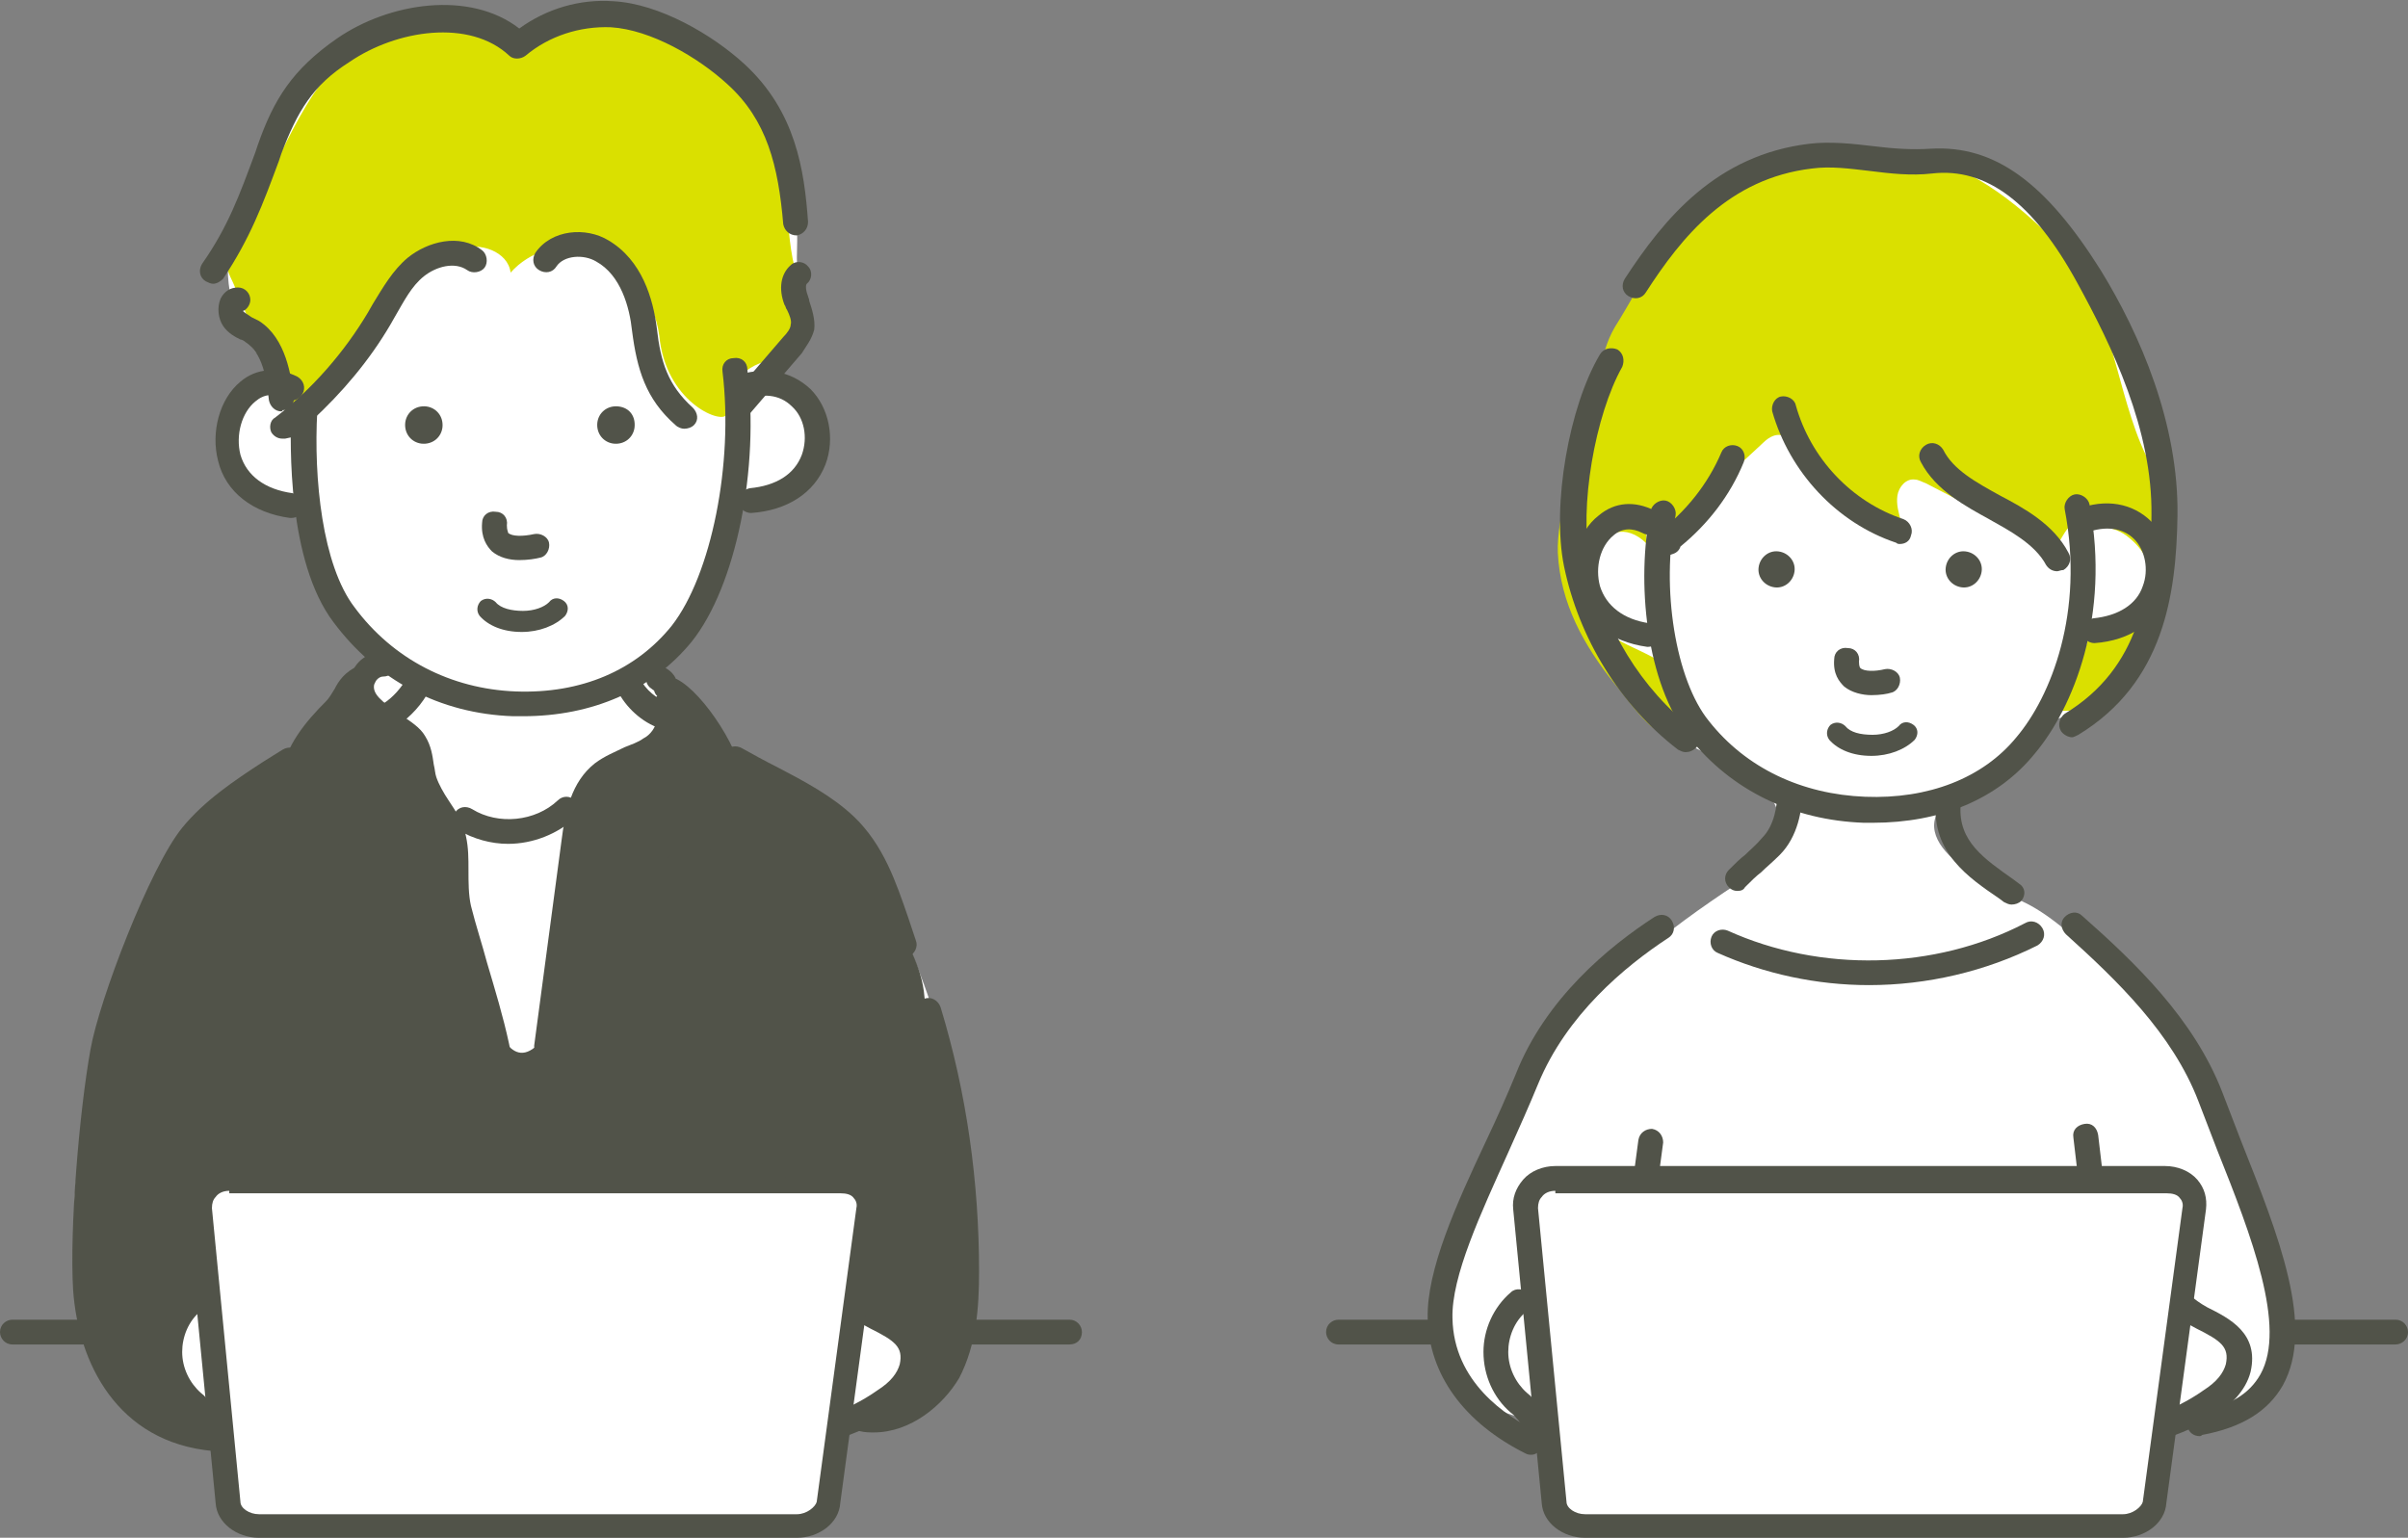 <?xml version="1.0" encoding="utf-8"?>
<!-- Generator: Adobe Illustrator 24.3.0, SVG Export Plug-In . SVG Version: 6.00 Build 0)  -->
<svg version="1.1" id="レイヤー_1" xmlns="http://www.w3.org/2000/svg" xmlns:xlink="http://www.w3.org/1999/xlink" x="0px"
	 y="0px" viewBox="0 0 194.3 124.1" style="enable-background:new 0 0 194.3 124.1;" xml:space="preserve">
<rect x="0" y="0" width="194.3" height="124.1" fill="#808080" stroke="none"/>
<style type="text/css">
	.st0{fill:#FFFFFF;}
	.st1{fill:#DAE000;}
	.st2{fill:#515349;}
</style>
<g>
	<g>
		<path class="st0" d="M153.1,14.2c-4-2.2-9.2-1.5-13.1,1c-3.9,2.4-6.7,6.3-8.8,10.4c-3,5.7-5.1,12.2-4.5,18.7
			c0.6,6.5,4.1,12.9,9.8,15.9c2.6,1.4,6,2.4,6.9,5.2c0.8,2.8-1.1,4.6-3.2,5.9c-5.8,3.8-11.4,8.2-15.4,13.9c-2.1,3-3.5,6.2-4.8,9.6
			c-1.3,3.6-3.6,6.2-3.6,10.4c0,2.4,0.7,4.9,2.2,6.8c1.6,1.8,4.2,2.9,6.5,2.3c-0.4,0.1,1-3.4,1.2-3.7c0.7-1.1,1.3-2.4,2.4-3.2
			c2.2-1.7,4.9-2.1,7.5-2.3c5.7-0.3,11.5-0.2,17.2-0.2c4.5-0.1,10.6-1.4,14.8,0.1c2.7,1,4.8,3.4,5.5,6.1c0.4,1.5-0.3,2.6,1.2,3.2
			c1.4,0.5,3.5,0,4.8-0.7c1.9-0.9,3.3-2.7,3.8-4.7c1.1-4.1-1.3-7.5-2.6-11.1c-1.8-5.1-2.1-10.3-5.6-14.8c-1.6-2.1-3.5-3.8-5.6-5.4
			c-2-1.6-4-3.6-6.2-4.7c-2.4-1.2-10.5-4.8-6.2-8.5c0.8-0.7,2.5-1.1,3.4-1.8c1-0.7,1.9-1.5,2.7-2.4c0.6-0.6,1.2-1.3,1.9-1.8
			c1.4-1,2.6-0.3,3.8-1.5c1.2-1.3,2.2-3.1,3-4.6c1.5-3.1,2.4-6.5,2.4-10c0-5.4-1.8-10.6-3.9-15.5c-1.5-3.5-3.2-7.1-5.9-9.7
			c-2.8-2.6-6.9-4.2-10.5-2.9L153.1,14.2z"/>
		<path class="st1" d="M128,34.2c-1,2.5-2.4,7.7-2.3,10.4c0.2,4.1,2.1,7.5,4.6,10.6c0.9,1,2.8,4,4.3,4.1c2.4,0.2,2.2-2.2,1.3-3.9
			c-1.5-2.9-5.4-2.9-7.4-5.4c-2.4-2.9,0.9-9.6,4.4-6.1c-0.5-2.8,2.2-0.5,3.6-2.4c1.6-2.1,3.8-3.9,5.8-5.8c2.1-2,3.3,1.5,4.6,2.8
			c0.9,0.9,2,1.7,3.1,2.3c0.4,0.2,3.4,1.1,3.4,1.3c-0.2-0.7-0.4-1.4-0.3-2.1c0.1-0.7,0.7-1.4,1.4-1.3c0.3,0,0.6,0.2,0.9,0.3
			c1.9,1,3.7,1.9,5.6,2.9c1.5,0.7,2.9,1.5,4.1,2.6c0.8,0.7,1.5-2.6,2.6-2.3c1.5,0.4,2.8,0.1,4.1,1.2c1.1,0.9,1.8,2.1,1.9,3.6
			c0.2,3.1-2.4,4.5-5.1,4.3c-0.8,2.5-1.7,4.1-3.4,6c7.2,0.7,8-4.4,8.6-9.9c0.4-3.3,1.5-6.8-0.2-9.8c-2.6-4.6-3-11.8-6.1-16.1
			c-2.2-3-7.1-7.3-10.8-8.3c-1.7-0.4-3.4,0-5.2-0.2c-4.5-0.4-8.8,0-12.5,2.2c-4.1,2.3-6.3,7.4-8.7,11.2
			C128.9,28.8,129.2,31.2,128,34.2z"/>
		<g>
			<path class="st2" d="M167.2,59.5c-0.3,0-0.7-0.2-0.9-0.5c-0.3-0.5-0.1-1.1,0.3-1.4c6.1-3.7,7-9.9,7-16c0.1-6.9-3.2-13.7-6-18.8
				c-3.5-6.4-7.3-9.3-11.7-8.8c-1.7,0.2-3.4,0-5-0.2c-1.7-0.2-3.2-0.4-4.7-0.2c-6.7,0.8-10.5,5.5-13.4,10c-0.3,0.5-0.9,0.6-1.4,0.3
				c-0.5-0.3-0.6-0.9-0.3-1.4c3.2-4.9,7.4-10,14.9-10.9c1.7-0.2,3.5,0,5.2,0.2c1.6,0.2,3.1,0.3,4.6,0.2c5.2-0.3,9.3,2.8,13.7,9.8
				c3.2,5.2,6.3,12.4,6.2,19.8c-0.1,6.4-1.1,13.5-8,17.7C167.5,59.4,167.3,59.5,167.2,59.5z"/>
		</g>
		<g>
			<path class="st2" d="M151.1,66.4c-0.2,0-0.5,0-0.7,0c-5.7-0.2-10.7-2.6-14.1-6.9c-3.5-4.3-4.3-12.7-3.1-18.3
				c0.1-0.5,0.7-0.9,1.2-0.8c0.5,0.1,0.9,0.7,0.8,1.2c-1.2,5.8,0,13.3,2.7,16.6c3,3.8,7.5,5.9,12.6,6.1c5.1,0.2,9.5-1.5,12.2-4.8
				c2.8-3.3,5.5-10.1,3.9-18.4c-0.1-0.5,0.3-1.1,0.8-1.2c0.5-0.1,1.1,0.3,1.2,0.8c1.7,9-1.3,16.4-4.4,20.1
				C161.2,64.5,156.6,66.4,151.1,66.4z"/>
		</g>
		<g>
			<path class="st2" d="M133,52.2c0,0-0.1,0-0.1,0c-2.9-0.4-5-2-5.7-4.4c-0.6-2.2,0.1-4.9,1.8-6.2c1.3-1.1,2.9-1.2,4.5-0.4
				c0.5,0.3,0.7,0.9,0.4,1.4c-0.3,0.5-0.9,0.7-1.4,0.4c-0.8-0.4-1.6-0.4-2.3,0.2c-1.1,0.9-1.5,2.6-1.1,4.1c0.5,1.6,1.9,2.7,4,3
				c0.5,0.1,0.9,0.6,0.9,1.1C133.9,51.9,133.4,52.2,133,52.2z"/>
		</g>
		<g>
			<path class="st2" d="M169,51.9c-0.5,0-1-0.4-1-0.9c0-0.6,0.4-1,0.9-1.1c2-0.2,3.5-1.1,4-2.6c0.5-1.3,0.2-2.9-0.7-3.8
				c-0.9-0.9-2.3-1.1-3.9-0.5c-0.5,0.2-1.1-0.1-1.3-0.6c-0.2-0.5,0.1-1.1,0.6-1.3c2.3-0.9,4.5-0.5,6,1c1.5,1.5,2,3.9,1.2,5.9
				C174,50.2,171.9,51.7,169,51.9C169,51.9,169,51.9,169,51.9z"/>
		</g>
		<g>
			<path class="st2" d="M140.2,71.9c-0.3,0-0.5-0.1-0.7-0.3c-0.4-0.4-0.4-1,0-1.4c0.5-0.5,0.9-0.9,1.3-1.2c0.4-0.4,0.9-0.8,1.4-1.4
				c1-1,1.2-2.7,1.2-3.4c0-0.6,0.5-1,1-1c0.6,0,1,0.5,1,1c0,1.1-0.3,3.3-1.8,4.8c-0.6,0.6-1.1,1-1.5,1.4c-0.4,0.3-0.8,0.7-1.3,1.2
				C140.7,71.8,140.5,71.9,140.2,71.9z"/>
		</g>
		<g>
			<path class="st2" d="M162.3,73c-0.2,0-0.4-0.1-0.6-0.2l-0.4-0.3c-2.5-1.7-5.4-3.7-5.1-7.7c0-0.6,0.5-1,1.1-0.9
				c0.6,0,1,0.5,0.9,1.1c-0.2,2.9,1.9,4.3,4.3,6l0.4,0.3c0.5,0.3,0.6,0.9,0.2,1.4C162.9,72.9,162.6,73,162.3,73z"/>
		</g>
		<g>
			<path class="st2" d="M177.5,115.9c-0.5,0-0.9-0.3-1-0.8c-0.1-0.5,0.3-1.1,0.8-1.2c2.6-0.4,4.2-1.4,5.1-3
				c2.1-3.8-0.7-11.1-3.5-18.1c-0.5-1.3-1-2.6-1.5-3.9c-2.1-5.5-6.6-9.8-10.7-13.5c-0.4-0.4-0.5-1-0.1-1.4c0.4-0.4,1-0.5,1.4-0.1
				c4.3,3.8,9,8.3,11.3,14.2c0.5,1.3,1,2.6,1.5,3.9c3.1,7.8,6,15.1,3.4,19.8c-1.2,2.1-3.3,3.4-6.5,4
				C177.6,115.9,177.5,115.9,177.5,115.9z"/>
		</g>
		<g>
			<path class="st2" d="M151,56.1c-0.7,0-1.6-0.2-2.2-0.7c-0.4-0.4-0.9-1-0.8-2.2c0-0.6,0.5-1,1.1-0.9c0.6,0,1,0.5,0.9,1.1
				c0,0.4,0.1,0.5,0.1,0.5c0.3,0.3,1.2,0.3,2,0.1c0.5-0.1,1.1,0.2,1.2,0.7c0.1,0.5-0.2,1.1-0.7,1.2C152.3,56,151.7,56.1,151,56.1z"
				/>
		</g>
		<g>
			<path class="st2" d="M144.8,46.1c-0.1,0.8-0.8,1.4-1.6,1.3c-0.8-0.1-1.4-0.8-1.3-1.6c0.1-0.8,0.8-1.4,1.6-1.3
				C144.3,44.6,144.9,45.3,144.8,46.1z"/>
			<path class="st2" d="M159.9,46.1c-0.1,0.8-0.8,1.4-1.6,1.3c-0.8-0.1-1.4-0.8-1.3-1.6c0.1-0.8,0.8-1.4,1.6-1.3
				C159.4,44.6,160,45.3,159.9,46.1z"/>
		</g>
		<g>
			<path class="st2" d="M150.8,79.5c-4.2,0-8.4-0.9-12.2-2.6c-0.5-0.2-0.7-0.8-0.5-1.3c0.2-0.5,0.8-0.7,1.3-0.5
				c7.5,3.4,16.7,3.2,24-0.6c0.5-0.3,1.1-0.1,1.4,0.4c0.3,0.5,0.1,1.1-0.4,1.4C160.2,78.4,155.5,79.5,150.8,79.5z"/>
		</g>
		<g>
			<path class="st2" d="M136,60.7c-0.2,0-0.4-0.1-0.6-0.2c-4.7-3.6-8-9-9.2-14.8c-1-4.9,0.4-12.9,2.9-17.1c0.3-0.5,0.9-0.6,1.4-0.4
				c0.5,0.3,0.6,0.9,0.4,1.4c-2.2,3.9-3.5,11.4-2.6,15.7c1.1,5.3,4.1,10.3,8.4,13.6c0.4,0.3,0.5,1,0.2,1.4
				C136.6,60.6,136.3,60.7,136,60.7z"/>
		</g>
		<g>
			<path class="st2" d="M153.3,43.9c-0.1,0-0.2,0-0.3-0.1c-4.8-1.6-8.6-5.7-10-10.6c-0.1-0.5,0.2-1.1,0.7-1.2
				c0.5-0.1,1.1,0.2,1.2,0.7c1.2,4.3,4.5,7.8,8.7,9.2c0.5,0.2,0.8,0.8,0.6,1.3C154.1,43.7,153.7,43.9,153.3,43.9z"/>
		</g>
		<g>
			<path class="st2" d="M166,46.1c-0.4,0-0.7-0.2-0.9-0.5c-0.9-1.7-3-2.8-4.6-3.7c-1.8-1-4.3-2.3-5.5-4.6c-0.3-0.5-0.1-1.1,0.4-1.4
				c0.5-0.3,1.1-0.1,1.4,0.4c0.8,1.6,2.6,2.6,4.6,3.7c1.9,1,4.3,2.3,5.5,4.6c0.3,0.5,0.1,1.1-0.4,1.4C166.3,46,166.1,46.1,166,46.1z
				"/>
		</g>
		<g>
			<path class="st2" d="M134.4,44.8c-0.4,0-0.7-0.2-0.9-0.5c-0.2-0.4-0.1-1,0.3-1.3c2.2-1.7,4-3.9,5.1-6.5c0.2-0.5,0.8-0.7,1.3-0.5
				c0.5,0.2,0.7,0.8,0.5,1.3c-1.1,2.7-2.9,5-5.1,6.8c-0.1,0.3-0.3,0.5-0.6,0.6l-0.3,0.1C134.6,44.8,134.5,44.8,134.4,44.8z"/>
		</g>
		<g>
			<path class="st2" d="M123.6,117.4c-0.2,0-0.3,0-0.5-0.1c-5-2.5-7.8-6.4-7.9-10.9c-0.1-3.9,2.3-9.2,4.7-14.3
				c0.9-1.9,1.7-3.7,2.4-5.4c2.4-6.1,7.5-10.3,11.2-12.7c0.5-0.3,1.1-0.2,1.4,0.3c0.3,0.5,0.2,1.1-0.3,1.4
				c-3.5,2.3-8.2,6.2-10.5,11.8c-0.7,1.7-1.5,3.5-2.4,5.5c-2.2,4.9-4.6,10-4.5,13.4c0.1,5.1,4.3,7.9,6.8,9.1
				c0.5,0.3,0.7,0.9,0.4,1.4C124.3,117.1,123.9,117.4,123.6,117.4z"/>
		</g>
		<g>
			<path class="st2" d="M169,117c-0.5,0-1-0.4-1-1c0-0.5,0.4-1,0.9-1l0.4,0c0.1,0,0.2,0,0.2,0c2.9-0.1,5.9-1.1,8.3-2.8
				c1.1-0.7,1.6-1.4,1.8-2.1c0.3-1.4-0.4-1.9-2.4-2.9c-1.4-0.7-2.4-1.7-3.3-2.7c-0.8-0.8-1.6-1.6-2.6-2.1c-1.1-0.6-2-0.7-2.7-0.4
				c-1.6,0.6-2.5,3.3-3.3,5.6c-0.3,1-0.7,2-1.1,2.8c-0.2,0.5-0.8,0.7-1.3,0.5c-0.5-0.2-0.7-0.8-0.5-1.3c0.3-0.7,0.6-1.6,1-2.6
				c0.9-2.7,2-5.9,4.4-6.8c1.3-0.5,2.8-0.4,4.4,0.5c1.3,0.6,2.2,1.6,3.1,2.5c0.9,0.9,1.7,1.7,2.8,2.3c1.8,0.9,4.2,2.1,3.5,5.2
				c-0.4,1.6-1.7,2.7-2.6,3.4C176.1,115.9,172.6,117,169,117C169,117,169,117,169,117z"/>
		</g>
		<g>
			<g>
				<path class="st0" d="M173.9,121.2c-0.1,1.1-1.3,1.9-2.6,1.9h-43.4c-1.3,0-2.4-0.9-2.5-1.9l-2.3-23.7c-0.1-1.3,1-2.4,2.4-2.4
					h49.2c1.5,0,2.5,1.1,2.3,2.4L173.9,121.2z"/>
				<path class="st2" d="M171.3,124.1h-43.4c-1.8,0-3.4-1.2-3.5-2.8l-2.3-23.7c-0.1-0.9,0.2-1.7,0.8-2.4c0.6-0.7,1.6-1.1,2.6-1.1
					h49.2c1,0,2,0.4,2.6,1.1c0.6,0.7,0.8,1.5,0.7,2.4l-3.2,23.7C174.7,122.9,173.1,124.1,171.3,124.1z M125.5,96.1
					c-0.5,0-0.9,0.2-1.1,0.5c-0.2,0.2-0.3,0.5-0.3,0.9l2.3,23.7c0,0.5,0.7,1,1.5,1h43.4c0.8,0,1.5-0.6,1.6-1l0,0l3.2-23.7
					c0.1-0.4-0.1-0.7-0.2-0.8c-0.2-0.3-0.6-0.4-1.1-0.4H125.5z"/>
			</g>
		</g>
		<g>
			<path class="st2" d="M116.2,108.5H108c-0.6,0-1-0.5-1-1c0-0.6,0.5-1,1-1h8.2c0.6,0,1,0.5,1,1
				C117.2,108.1,116.8,108.5,116.2,108.5z"/>
		</g>
		<g>
			<path class="st2" d="M193.3,108.5h-9c-0.6,0-1-0.5-1-1c0-0.6,0.5-1,1-1h9c0.6,0,1,0.5,1,1C194.3,108.1,193.8,108.5,193.3,108.5z"
				/>
		</g>
		<g>
			<path class="st2" d="M124.3,115.9c-0.2,0-0.4,0-0.5-0.1c-0.7-0.4-1-0.8-1.3-1.2c-0.2-0.2-0.3-0.4-0.6-0.6c-1.4-1.2-2.2-3-2.2-4.9
				c0-1.8,0.8-3.6,2.2-4.8c0.4-0.4,1.1-0.3,1.4,0.1c0.4,0.4,0.3,1.1-0.1,1.4c-1,0.8-1.5,2.1-1.5,3.3c0,1.3,0.6,2.5,1.5,3.3
				c0.4,0.3,0.6,0.6,0.8,0.9c0.2,0.3,0.4,0.5,0.7,0.7c0.5,0.3,0.6,0.9,0.3,1.4C125,115.7,124.7,115.9,124.3,115.9z"/>
		</g>
		<g>
			<path class="st2" d="M168.7,96.1c-0.5,0-0.9-0.4-1-0.9l-0.4-3.4c-0.1-0.6,0.3-1,0.9-1.1c0.6-0.1,1,0.3,1.1,0.9l0.4,3.4
				c0.1,0.6-0.3,1-0.9,1.1C168.7,96.1,168.7,96.1,168.7,96.1z"/>
		</g>
		<g>
			<path class="st2" d="M132.8,96.1c0,0-0.1,0-0.1,0c-0.6-0.1-0.9-0.6-0.9-1.1l0.4-3c0.1-0.6,0.6-0.9,1.1-0.9
				c0.6,0.1,0.9,0.6,0.9,1.1l-0.4,3C133.8,95.7,133.3,96.1,132.8,96.1z"/>
		</g>
		<g>
			<path class="st2" d="M151,61c-1.5,0-2.7-0.5-3.4-1.3c-0.3-0.4-0.2-0.9,0.1-1.2c0.4-0.3,0.9-0.2,1.2,0.1c0.4,0.5,1.2,0.7,2.2,0.7
				c0.9,0,1.7-0.3,2.1-0.7c0.3-0.4,0.8-0.4,1.2-0.1c0.4,0.3,0.4,0.8,0.1,1.2C153.7,60.5,152.4,61,151,61C151,61,151,61,151,61z"/>
		</g>
	</g>
	<g>
		<path class="st0" d="M41.4,4c-2.8-3.6-8.5-3.9-12.5-1.7c-4,2.3-6.6,6.4-8.4,10.7c-1.3,2.9-2.3,6.1-2.1,9.3c0.2,3.2,1.7,6.5,4.5,8
			c-2.8,0.5-4.9,3.4-4.4,6.2c0.5,2.8,3.5,4.8,6.3,4.3c0.4,4.6,2.6,9,5.9,12.1c-2.5,5.2-8.2,7.8-12.2,11.9c-4,4-5.6,9-7.6,14.2
			C8.6,85,6.1,91.1,6,97.7c-0.1,6.6,2.7,13.7,8.5,16.8c4.6,2.5,10.3,2.1,15.5,1.7c9.9-0.8,21.4-3.6,31.2-2.1
			c2.8,0.4,5.6,0.9,8.3,0.4c7.8-1.5,9.8-11.3,9-17.9c-1.2-10.5-5.4-27.4-15.2-32.7c-1.2-0.6-3.3-1-4.1-1.9c-1.2-1.3-1.2-3.2-2.7-4.3
			c-0.4-0.3-4.1-2.5-4-2.6c4-4,6.5-9.5,7-15.1c2.7,1.3,6.3-0.4,7-3.3c0.7-2.9-1.7-6.1-4.6-6.2c1-1.5,2-3.4,2.4-5.3
			c0.3-1.5,0-2.9,0-4.4c0.1-3.6,0-7.1-1.8-10.3C60,6.5,56.1,3.6,51.8,2.2c-2.1-0.6-3.6-0.8-5.6-0.1C45.8,2.3,41.1,3.6,41.4,4z"/>
		<path class="st2" d="M36.6,68.2c-0.3-2.3-1.7-4.6-2.8-6.6c-1.1-2-3-5.5-5.3-5.4c-2.2,0.1-3.1,3-5.5,5.1c-2.8-0.1-5.4,3.1-7,5.4
			c-2.4,3.1-3.8,7.9-5.7,11.1c-1.5,2.6-1.6,7.7-2.2,10.6c-0.6,2.7-0.4,4-1.1,6.7c-1.5,5.9,0.3,11.2,3,16.6c0.6,1.3,1.4,2.6,2.6,3.5
			c1.2,0.9,3.4,0.9,4.8,0.3c-1.2,0.5-3.3-3.2-3.5-3.8c-0.6-1.8-0.7-2.9-0.1-4.8c0.3-1,2.2-1.3,2.7-2.7c0.6-1.8-0.1-4.7,1-5.5
			c1.3-0.9,5.3,0,6.9,0.1c5.4,0.2,10.7,0.3,16.1,0.3c5.2,0,10.4-0.1,15.6-0.3c1.9-0.1,3.9-0.1,5.8-0.1c1.9,0,4.6-1,6.3,0
			c1.1,0.7,1.8,2.1,1.7,3.4c-0.1,0.8-0.5,1.6-0.2,2.4c0.2,0.8,1,1.2,1.6,1.8c2,1.7,2.8,4.7,1.9,7.1c0.7-1.2,2.7-1.5,3.3-2.8
			c2.5-5.4,2.5-12.4,0.9-18c-0.9-3.1-2.5-8.9-2.8-12.1c-0.2-2.7-1.7-4.7-2.6-7.3c-0.7-1.9-2.3-4.3-3.4-6c-1.2-1.8-2.6-2.8-4.5-3.8
			c-0.5-0.3-4.7-2.2-4.6-2.1c-0.7-2-4.4-3-4.6-5.2c-0.4,2.1-2.4,4.5-3.9,5.2c-2.2,1-3.3,2.1-3.8,4.4c-1.8,8.1-1.8,10.3-3.6,18.4
			c-2.4,2.6-3.5-1.3-4.6-3.5C37,76.6,37.2,72.7,36.6,68.2z"/>
		<path class="st1" d="M46.4,2c-1.4,0.2-2.9,0.6-4.2,1.2C42,3.3,39.7,2.1,39.3,2c-1.3-0.3-2.6-0.3-3.8-0.2c-2.3,0.3-4.6,1.3-6.7,2.3
			c-4.2,2.1-6.6,10.4-9.4,14.1c-0.6,0.8-1.2,1.6-1.2,2.6c0,0.7,0.3,1.4,0.6,2c0.8,1.8,1.5,3.7,2.4,5.5c1.2,2.3,2.6,3.4,1.4,6.2
			c2.7-1.2,5.2-3.4,6.6-6.1c0.5-1,0.7-2.2,1.2-3.2c0.7-1.4,2-2.5,2.9-3.7c1-1.4,2.2-0.8,3.8-1.4c1.6-0.6,3.9,0.2,4.1,1.9
			c1.5-1.7,4-2.5,6.1-1.8c3.2,0.9,5.5,3.8,5.9,6.9c0.5,5.3,4.9,7.1,5.4,6.4c2-2.5,0-3.3,3.3-4.4c3.7-1.2,3.4-3.9,2.4-6.9
			c-1.1-3.2-0.5-9-2.2-12.6c-1.7-3.7-5.7-5.3-9.2-6.7C50.8,2,48.6,1.7,46.4,2z"/>
		<g>
			<path class="st2" d="M17.2,117.1C17.2,117.1,17.1,117.1,17.2,117.1c-7.8-0.7-10.9-7.2-11.3-13c-0.3-4.9,0.5-14.4,1.4-19.4
				C8,80.7,12.1,70,14.7,66.8c1.8-2.2,4.2-3.8,6.5-5.3c0.5-0.3,1.1-0.7,1.6-1c0.5-0.3,1.1-0.2,1.4,0.3c0.3,0.5,0.2,1.1-0.3,1.4
				c-0.5,0.4-1.1,0.7-1.6,1c-2.2,1.4-4.4,2.8-6,4.8c-2.2,2.7-6.2,12.9-7,17c-0.9,4.7-1.7,14.2-1.4,18.9c0.1,2.4,1.3,10.4,9.4,11.2
				c0.6,0.1,1,0.5,0.9,1.1C18.1,116.7,17.7,117.1,17.2,117.1z"/>
		</g>
		<g>
			<path class="st2" d="M72.8,77.3c-0.4,0-0.8-0.3-0.9-0.7c-0.2-0.6-0.4-1.2-0.6-1.8c-0.9-2.8-1.8-5.4-3.9-7.4
				c-1.6-1.5-3.6-2.6-5.7-3.7c-1-0.5-2-1-2.9-1.6c-0.5-0.3-0.6-0.9-0.3-1.4c0.3-0.5,0.9-0.6,1.4-0.3c0.9,0.5,1.8,1,2.8,1.5
				c2.1,1.1,4.4,2.3,6.2,4c2.4,2.3,3.4,5.3,4.4,8.2c0.2,0.6,0.4,1.2,0.6,1.8c0.2,0.5-0.1,1.1-0.6,1.3C73,77.3,72.9,77.3,72.8,77.3z"
				/>
		</g>
		<g>
			<path class="st2" d="M41.9,45.2c-0.8,0-1.6-0.2-2.2-0.7c-0.4-0.4-0.9-1.1-0.8-2.3c0-0.6,0.5-1,1.1-0.9c0.6,0,1,0.5,0.9,1.1
				c0,0.4,0.1,0.5,0.1,0.6c0.3,0.3,1.2,0.3,2.1,0.1c0.5-0.1,1.1,0.2,1.2,0.7c0.1,0.5-0.2,1.1-0.7,1.2C43.2,45.1,42.6,45.2,41.9,45.2
				z"/>
		</g>
		<g>
			<path class="st2" d="M42.2,57.8c-0.3,0-0.5,0-0.8,0c-5.9-0.2-11-2.9-14.5-7.6c-3.7-4.9-3.5-14.3-3.4-17.1c0-0.6,0.5-1,1.1-1
				c0.6,0,1,0.5,1,1.1c-0.3,5.4,0.4,12.4,3,15.8c3.1,4.2,7.8,6.6,13,6.8c5.3,0.2,9.7-1.7,12.6-5.3c3.2-4.1,5-13.1,4.1-20.5
				c-0.1-0.6,0.3-1.1,0.9-1.1c0.6-0.1,1.1,0.3,1.1,0.9c1,8-0.9,17.5-4.5,22C52.6,55.7,47.8,57.8,42.2,57.8z"/>
		</g>
		<g>
			<path class="st2" d="M23.5,41.8c0,0-0.1,0-0.1,0c-3-0.4-5.2-2.1-5.8-4.6c-0.6-2.3,0.1-5,1.8-6.4c1.3-1.1,3-1.2,4.6-0.4
				c0.5,0.3,0.7,0.9,0.4,1.4c-0.3,0.5-0.9,0.7-1.4,0.4c-0.9-0.5-1.7-0.4-2.4,0.2c-1.1,0.9-1.6,2.7-1.2,4.3c0.5,1.7,2,2.8,4.2,3.1
				c0.5,0.1,0.9,0.6,0.9,1.1C24.4,41.5,24,41.8,23.5,41.8z"/>
		</g>
		<g>
			<path class="st2" d="M60.6,41.4c-0.5,0-1-0.4-1-0.9c0-0.6,0.4-1,0.9-1.1c2.1-0.2,3.6-1.1,4.2-2.7c0.5-1.4,0.2-3-0.8-3.9
				c-1-1-2.4-1.1-4-0.5c-0.5,0.2-1.1-0.1-1.3-0.6c-0.2-0.5,0.1-1.1,0.6-1.3c2.4-0.9,4.6-0.5,6.2,1c1.5,1.5,2,4,1.2,6.1
				C65.7,39.8,63.5,41.2,60.6,41.4C60.6,41.4,60.6,41.4,60.6,41.4z"/>
		</g>
		<g>
			<path class="st2" d="M17.2,22.9c-0.2,0-0.4-0.1-0.6-0.2c-0.5-0.3-0.6-0.9-0.3-1.4c2.1-3,3-5.5,4.3-9l0.2-0.6
				c1.3-3.7,2.8-6.1,6.4-8.6c4.2-2.9,10.7-3.9,14.7-0.8c2.2-1.6,4.9-2.4,7.6-2.2c3.7,0.2,8,2.7,10.6,5.1c4.1,3.8,4.8,8.5,5.1,12.7
				c0,0.6-0.4,1-0.9,1.1c-0.6,0-1-0.4-1.1-0.9c-0.4-4.7-1.3-8.4-4.5-11.3c-2.4-2.2-6.2-4.4-9.4-4.6c-2.5-0.1-5,0.7-6.9,2.3
				c-0.4,0.3-1,0.3-1.3,0c-3.2-3-9.1-2.1-12.9,0.5C25.2,6.9,24,9,22.7,12.4L22.5,13c-1.3,3.5-2.3,6.2-4.5,9.5
				C17.8,22.7,17.5,22.9,17.2,22.9z"/>
		</g>
		<g>
			<path class="st2" d="M35.7,34.5c-0.1,0.8-0.8,1.4-1.7,1.3c-0.8-0.1-1.4-0.8-1.3-1.7c0.1-0.8,0.8-1.4,1.7-1.3
				C35.2,32.9,35.8,33.6,35.7,34.5z"/>
			<path class="st2" d="M51.2,34.5c-0.1,0.8-0.8,1.4-1.7,1.3c-0.8-0.1-1.4-0.8-1.3-1.7c0.1-0.8,0.8-1.4,1.7-1.3
				C50.8,32.9,51.3,33.6,51.2,34.5z"/>
		</g>
		<g>
			<path class="st2" d="M55.2,34.6c-0.2,0-0.5-0.1-0.7-0.3c-2.4-2.1-3.1-4.5-3.5-7.6c-0.2-1.9-0.9-4.5-2.9-5.6
				c-1-0.6-2.6-0.5-3.2,0.4c-0.3,0.5-0.9,0.6-1.4,0.3c-0.5-0.3-0.6-0.9-0.3-1.4c1.3-1.9,4.1-2.1,5.9-1c2.7,1.6,3.6,4.7,3.9,7.1
				c0.3,2.7,0.9,4.6,2.9,6.4c0.4,0.4,0.5,1,0.1,1.4C55.8,34.5,55.5,34.6,55.2,34.6z"/>
		</g>
		<g>
			<path class="st2" d="M22.8,35.4c-0.4,0-0.7-0.2-0.9-0.5c-0.2-0.4-0.1-1,0.3-1.2c3-2.3,5.6-5.3,7.5-8.5c0.1-0.2,0.3-0.5,0.4-0.7
				c0.8-1.3,1.6-2.7,2.8-3.7c1.6-1.3,4.2-2,6-0.6c0.4,0.3,0.5,1,0.2,1.4c-0.3,0.4-1,0.5-1.4,0.2c-1-0.7-2.5-0.3-3.5,0.5
				c-1,0.8-1.6,2-2.3,3.2c-0.1,0.2-0.3,0.5-0.4,0.7c-1.7,2.9-3.9,5.5-6.4,7.8c0.1,0.5-0.2,1-0.7,1.1L23,35.4
				C23,35.4,22.9,35.4,22.8,35.4z"/>
		</g>
		<g>
			<path class="st2" d="M22.7,33.2c-0.5,0-0.9-0.4-1-0.9c-0.2-1.8-0.5-3.8-1.9-4.7c-0.1-0.1-0.3-0.2-0.4-0.2c-0.4-0.2-1-0.5-1.4-1.1
				c-0.4-0.6-0.5-1.5-0.2-2.2c0.3-0.6,0.8-0.9,1.4-0.9c0.6,0,1,0.5,1,1c0,0.4-0.3,0.8-0.6,0.9c0.1,0.1,0.4,0.3,0.7,0.5
				c0.2,0.1,0.4,0.2,0.6,0.3c2.2,1.4,2.6,4.5,2.8,6.1c0.1,0.6-0.3,1.1-0.9,1.1C22.8,33.2,22.7,33.2,22.7,33.2z"/>
		</g>
		<g>
			<path class="st2" d="M59.6,33.8c-0.2,0-0.5-0.1-0.6-0.2c-0.4-0.4-0.5-1-0.1-1.4l4.3-5c0.3-0.3,0.6-0.7,0.6-1
				c0.1-0.3-0.1-0.8-0.3-1.2c-0.1-0.1-0.1-0.3-0.2-0.4c-0.5-1.3-0.3-2.5,0.5-3.2c0.4-0.4,1.1-0.3,1.4,0.1c0.4,0.4,0.3,1.1-0.1,1.4
				c-0.1,0.1-0.1,0.5,0.1,1c0,0.1,0.1,0.2,0.1,0.4c0.2,0.6,0.5,1.5,0.4,2.3c-0.2,0.8-0.7,1.4-1,1.9l-4.3,5
				C60.2,33.7,59.9,33.8,59.6,33.8z"/>
		</g>
		<g>
			<path class="st2" d="M31.5,58.7c-0.3,0-0.7-0.2-0.9-0.5c-0.3-0.5-0.1-1.1,0.3-1.4c0.8-0.5,1.5-1.3,2-2.2c0.3-0.5,0.9-0.7,1.4-0.4
				c0.5,0.3,0.7,0.9,0.4,1.4c-0.6,1.2-1.6,2.3-2.7,3C31.8,58.6,31.6,58.7,31.5,58.7z"/>
		</g>
		<g>
			<path class="st2" d="M53.6,58.9c-0.1,0-0.2,0-0.3-0.1c-1.5-0.5-2.8-1.7-3.5-3.1c-0.3-0.5-0.1-1.1,0.4-1.4
				c0.5-0.3,1.1-0.1,1.4,0.4c0.5,1,1.4,1.7,2.4,2.1c0.5,0.2,0.8,0.8,0.6,1.3C54.3,58.6,54,58.9,53.6,58.9z"/>
		</g>
		<g>
			<path class="st2" d="M40.9,92.2C40.9,92.2,40.9,92.2,40.9,92.2c-0.6,0-1-0.5-1-1c0.1-4.7-1.1-8.7-2.4-12.9
				c-0.5-1.5-0.9-3-1.3-4.7c-0.3-1.2-0.3-2.3-0.3-3.4c0-0.8,0-1.6-0.1-2.3c-0.1-0.7-0.6-1.4-1.1-2.2c-0.5-0.7-1-1.5-1.3-2.4
				c-0.1-0.5-0.2-0.9-0.3-1.3c-0.1-0.6-0.2-1.1-0.4-1.5c-0.3-0.4-0.9-0.8-1.6-1.3c-1.5-1-3.4-2.3-2.8-4.6c0.3-1.2,1.4-2,2.6-2
				c0.5,0,1,0.4,1,1c0,0.6-0.4,1-1,1c-0.3,0-0.6,0.3-0.7,0.6c-0.2,0.8,0.6,1.4,2,2.4c0.9,0.6,1.7,1.1,2.1,1.8
				c0.5,0.8,0.6,1.6,0.7,2.3c0.1,0.4,0.1,0.7,0.2,1c0.2,0.6,0.6,1.3,1,1.9c0.6,0.9,1.2,1.8,1.4,2.9c0.2,0.9,0.2,1.8,0.2,2.7
				c0,1,0,2,0.2,2.9c0.4,1.6,0.9,3.1,1.3,4.6c1.3,4.4,2.6,8.5,2.5,13.6C41.9,91.8,41.4,92.2,40.9,92.2z"/>
		</g>
		<g>
			<path class="st2" d="M44.1,85.5c0,0-0.1,0-0.1,0c-0.6-0.1-0.9-0.6-0.9-1.1l2.2-16.5c0.3-2.4,0.8-4.8,2.7-6.3
				c0.8-0.6,1.6-0.9,2.4-1.3c0.5-0.2,1.1-0.4,1.5-0.7c0.6-0.3,1-0.9,1.1-1.5c0.1-0.3,0-0.5-0.1-0.6c-0.3-0.4-0.2-1.1,0.2-1.4
				c0.4-0.3,1.1-0.2,1.4,0.2c0.5,0.6,0.6,1.4,0.5,2.2c-0.2,1.1-1,2.2-2.1,2.8c-0.6,0.3-1.2,0.6-1.8,0.8c-0.7,0.3-1.4,0.5-1.9,1
				c-1.3,1-1.7,3-1.9,5l-2.2,16.5C45,85.1,44.6,85.5,44.1,85.5z"/>
		</g>
		<g>
			<path class="st2" d="M29,71.9c-0.2,0-0.4-0.1-0.6-0.2c-1.4-1.1-2.8-2.2-3.9-3.6c-1.3-1.7-2-3.7-1.8-5.5c0.3-2.4,2-4.4,3.6-6
				c0.3-0.3,0.5-0.7,0.7-1c0.3-0.6,0.8-1.4,2-1.9c0.5-0.2,1.1,0.1,1.3,0.6c0.2,0.5-0.1,1.1-0.6,1.3c-0.5,0.2-0.6,0.4-0.9,0.9
				c-0.2,0.4-0.5,0.9-1,1.5c-1.4,1.4-2.8,3-3,4.8c-0.2,1.7,0.8,3.3,1.3,4c0.7,0.9,1.6,1.7,2.5,2.4c0.6-1.6,1.5-3.1,2.6-4.4
				c0.3-0.4,0.9-0.7,1.3-0.8c0.5-0.2,1.1,0,1.3,0.5c0.2,0.5,0,1.1-0.5,1.3c-0.3,0.1-0.5,0.2-0.5,0.3c-1.2,1.4-2.2,3.2-2.7,5
				c-0.1,0.3-0.3,0.6-0.7,0.7C29.2,71.9,29.1,71.9,29,71.9z"/>
		</g>
		<g>
			<path class="st2" d="M41,68.1c-1.4,0-2.8-0.4-4-1.1c-0.5-0.3-0.6-0.9-0.3-1.4c0.3-0.5,0.9-0.6,1.4-0.3c2.1,1.3,5.1,1,6.9-0.7
				c0.4-0.4,1-0.4,1.4,0c0.4,0.4,0.4,1,0,1.4C45,67.3,43,68.1,41,68.1z"/>
		</g>
		<g>
			<path class="st2" d="M53.6,72.2c-0.1,0-0.1,0-0.2,0c-0.3-0.1-0.6-0.3-0.8-0.6l-2-4.9c-0.1-0.3-0.3-0.8-0.5-0.9
				c-0.1-0.1-0.2,0-0.2,0c-0.5,0.2-1.1-0.1-1.3-0.6c-0.2-0.5,0.1-1.1,0.6-1.3c0.8-0.3,1.5-0.2,2.1,0.3c0.6,0.5,0.9,1.2,1.1,1.7
				l1.4,3.4c0.1-0.1,0.2-0.2,0.3-0.3c1.6-1.6,3.9-4,3.9-5.6c0-1.9-2.9-6.1-4.3-6.8c-0.6-0.3-0.8-0.5-0.9-0.8c0-0.1-0.1-0.1-0.2-0.2
				c-0.5-0.3-0.6-0.9-0.3-1.4c0.3-0.5,0.9-0.6,1.4-0.3c0.5,0.3,0.7,0.6,0.8,0.8c0,0,0,0.1,0.1,0.1c2.2,1.1,5.4,6.1,5.4,8.6
				c0,2.5-2.5,5.1-4.5,7.1c-0.5,0.5-1,1-1.4,1.4C54.1,72.1,53.9,72.2,53.6,72.2z"/>
		</g>
		<g>
			<path class="st2" d="M62,117c-0.5,0-1-0.4-1-1c0-0.5,0.4-1,0.9-1l0.4,0c0.1,0,0.1,0,0.2,0c2.9-0.1,5.9-1.1,8.3-2.8
				c1.1-0.7,1.6-1.4,1.8-2.1c0.3-1.4-0.4-1.9-2.4-2.9c-1.4-0.7-2.4-1.7-3.3-2.7c-0.8-0.8-1.6-1.6-2.6-2.1c-1.1-0.6-2-0.7-2.7-0.4
				c-1.6,0.6-2.5,3.3-3.3,5.6c-0.3,1-0.7,2-1.1,2.8c-0.2,0.5-0.8,0.7-1.3,0.5c-0.5-0.2-0.7-0.8-0.5-1.3c0.3-0.7,0.6-1.6,1-2.6
				c0.9-2.7,2-5.9,4.4-6.8c1.3-0.5,2.8-0.4,4.4,0.5c1.3,0.6,2.2,1.6,3.1,2.5c0.9,0.9,1.7,1.7,2.8,2.3c1.8,0.9,4.2,2.1,3.5,5.2
				c-0.4,1.6-1.7,2.7-2.6,3.4C69.1,115.9,65.6,117,62,117C62,117,62,117,62,117z"/>
		</g>
		<g>
			<g>
				<path class="st0" d="M66.9,121.2c-0.1,1.1-1.3,1.9-2.6,1.9H20.9c-1.3,0-2.4-0.9-2.5-1.9l-2.3-23.7c-0.1-1.3,1-2.4,2.4-2.4h49.2
					c1.5,0,2.5,1.1,2.3,2.4L66.9,121.2z"/>
				<path class="st2" d="M64.3,124.1H20.9c-1.8,0-3.4-1.2-3.5-2.8l-2.3-23.7c-0.1-0.9,0.2-1.7,0.8-2.4c0.6-0.7,1.6-1.1,2.6-1.1h49.2
					c1,0,2,0.4,2.6,1.1c0.6,0.7,0.8,1.5,0.7,2.4l-3.2,23.7l0,0C67.7,122.9,66.1,124.1,64.3,124.1z M18.5,96.1
					c-0.5,0-0.9,0.2-1.1,0.5c-0.2,0.2-0.3,0.5-0.3,0.9l2.3,23.7c0,0.5,0.7,1,1.5,1h43.4c0.8,0,1.5-0.6,1.6-1l3.2-23.7
					c0.1-0.4-0.1-0.7-0.2-0.8c-0.2-0.3-0.6-0.4-1.1-0.4H18.5z M66.9,121.2L66.9,121.2L66.9,121.2z"/>
			</g>
		</g>
		<g>
			<path class="st2" d="M6.7,108.5H1c-0.6,0-1-0.5-1-1c0-0.6,0.5-1,1-1h5.7c0.6,0,1,0.5,1,1C7.7,108.1,7.3,108.5,6.7,108.5z"/>
		</g>
		<g>
			<path class="st2" d="M86.3,108.5h-8.6c-0.6,0-1-0.5-1-1c0-0.6,0.5-1,1-1h8.6c0.6,0,1,0.5,1,1C87.3,108.1,86.9,108.5,86.3,108.5z"
				/>
		</g>
		<g>
			<path class="st2" d="M17.3,115.9c-0.2,0-0.4,0-0.5-0.1c-0.7-0.4-1-0.8-1.3-1.2c-0.2-0.2-0.3-0.4-0.6-0.6c-1.4-1.2-2.2-3-2.2-4.9
				c0-1.8,0.8-3.6,2.2-4.8c0.4-0.4,1.1-0.3,1.4,0.1c0.4,0.4,0.3,1.1-0.1,1.4c-1,0.8-1.5,2.1-1.5,3.3c0,1.3,0.6,2.5,1.5,3.3
				c0.4,0.3,0.6,0.6,0.8,0.9c0.2,0.3,0.4,0.5,0.7,0.7c0.5,0.3,0.6,0.9,0.3,1.4C18,115.7,17.7,115.9,17.3,115.9z"/>
		</g>
		<g>
			<path class="st2" d="M70.5,115.6c-0.3,0-0.7,0-1.1-0.1c-0.5-0.1-0.9-0.6-0.8-1.2c0.1-0.5,0.6-0.9,1.2-0.8
				c2.4,0.4,4.7-1.4,5.7-3.3c1.2-2.3,1.4-5,1.4-7.6c0-7-1-14-3-20.7c-0.2-0.5,0.1-1.1,0.7-1.3c0.5-0.2,1.1,0.1,1.3,0.7
				c2.1,6.9,3.1,14.1,3.1,21.3c0,2.9-0.2,5.9-1.6,8.6C76.1,113.4,73.5,115.6,70.5,115.6z"/>
		</g>
		<g>
			<path class="st2" d="M22.5,95.9C22.5,95.9,22.5,95.9,22.5,95.9c-0.6,0-1-0.5-1-1l0.1-5.5c0-0.6,0.5-1,1-1c0.6,0,1,0.5,1,1
				l-0.1,5.5C23.5,95.5,23.1,95.9,22.5,95.9z"/>
		</g>
		<g>
			<path class="st2" d="M62.3,95.7c-0.1,0-0.2,0-0.3,0c-0.5-0.2-0.8-0.7-0.6-1.3c0.4-1.4,0.3-2.9-0.4-4.2c-0.3-0.5-0.1-1.1,0.4-1.4
				c0.5-0.3,1.1-0.1,1.4,0.4c1,1.7,1.2,3.9,0.6,5.8C63.1,95.4,62.7,95.7,62.3,95.7z"/>
		</g>
		<g>
			<path class="st2" d="M42.1,51c-1.5,0-2.7-0.5-3.4-1.3c-0.3-0.4-0.2-0.9,0.1-1.2c0.4-0.3,0.9-0.2,1.2,0.1c0.4,0.5,1.3,0.7,2.2,0.7
				c0.9,0,1.7-0.3,2.1-0.7c0.3-0.4,0.8-0.4,1.2-0.1c0.4,0.3,0.4,0.8,0.1,1.2C44.8,50.5,43.5,51,42.1,51C42.1,51,42.1,51,42.1,51z"/>
		</g>
	</g>
</g>
</svg>

